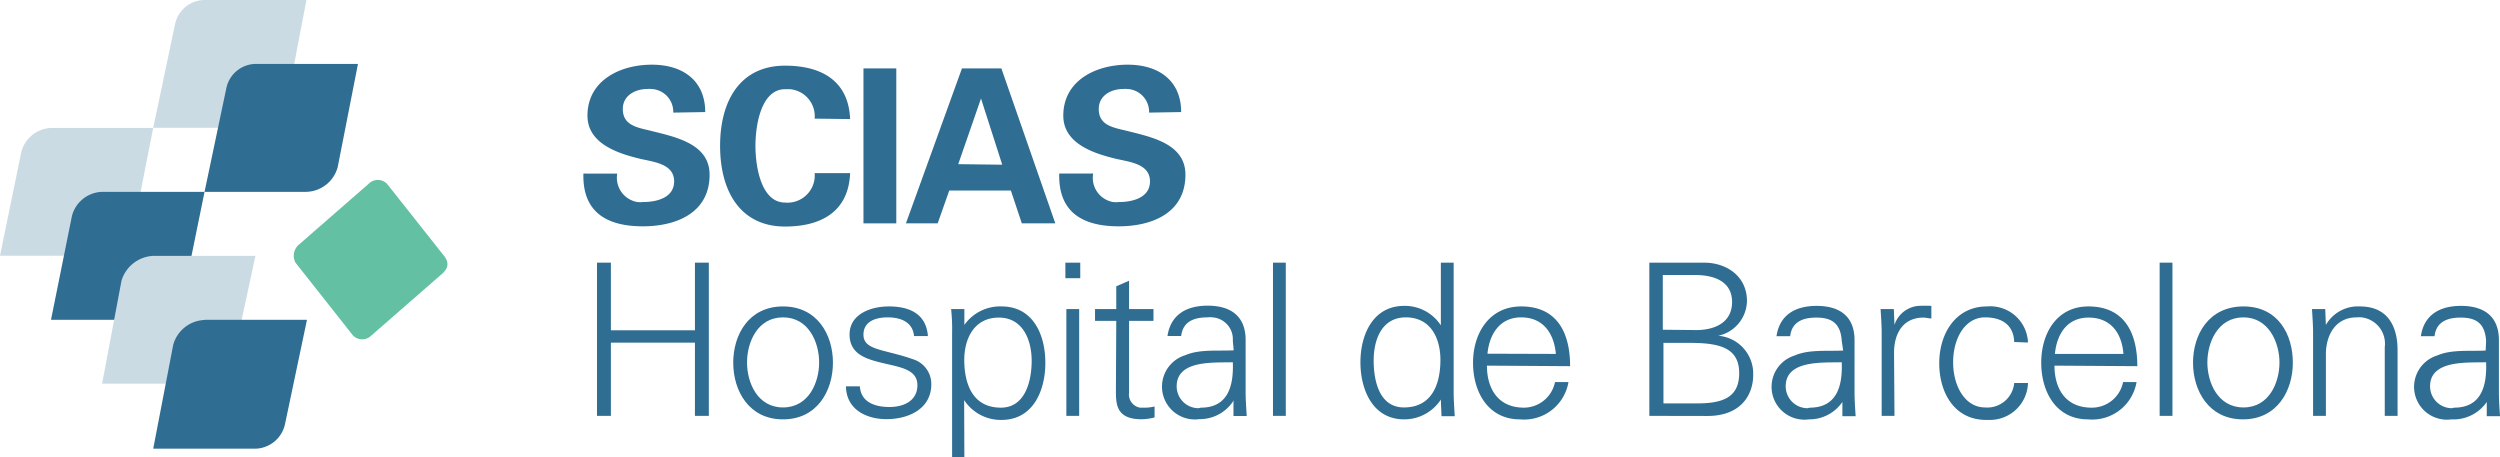 <svg xmlns="http://www.w3.org/2000/svg" width="228.44" height="41.78" viewBox="0 0 228.44 41.78"><title>Logo Hospital de Barcelona</title><path d="M4.68,11.69H14l-1.87,9.48a3,3,0,0,1-2.79,2.2H0l1.94-9.45a2.93,2.93,0,0,1,2.74-2.23" style="fill:#cbdbe4"/><path d="M9.33,17.53h9.36L16.76,27A2.9,2.9,0,0,1,14,29.22H4.66l1.91-9.47a2.94,2.94,0,0,1,2.76-2.22" style="fill:#2f6d92"/><path d="M14,23.38h9.34L21.29,32.9a2.7,2.7,0,0,1-2.59,2.16H9.33l1.77-9.4A3.18,3.18,0,0,1,14,23.38" style="fill:#cbdbe4"/><path d="M18.69,29.22h9.36l-2,9.5A2.85,2.85,0,0,1,23.36,41H14l1.83-9.5a3.09,3.09,0,0,1,2.85-2.26" style="fill:#2f6d92"/><path d="M35.32,16.74l5.31,6.71c.5.71.21,1.21-.35,1.67l-6.35,5.54a1.18,1.18,0,0,1-1.67,0h0L27,24a1.34,1.34,0,0,1,.34-1.67l6.35-5.54a1.18,1.18,0,0,1,1.67,0h0" style="fill:#63c0a3"/><path d="M18.69,0H28L26.2,9.43a3.09,3.09,0,0,1-2.88,2.25H14l2-9.49A2.78,2.78,0,0,1,18.69,0" style="fill:#cbdbe4"/><path d="M23.35,5.84h9.36l-1.85,9.42A3.05,3.05,0,0,1,28,17.53H18.69l2-9.51a2.78,2.78,0,0,1,2.67-2.18" style="fill:#2f6d92"/><path d="M54.55,38V24h1.27v6.18H63.5V24h1.27V38H63.5V31.31H55.82V38Z" style="fill:#2f6d92"/><path d="M76.11,33.14c0,2.57-1.44,5.18-4.56,5.18S67,35.71,67,33.14,68.43,28,71.55,28,76.11,30.57,76.11,33.14ZM71.55,29c-2.36,0-3.29,2.31-3.29,4.12s.93,4.11,3.29,4.11,3.3-2.3,3.3-4.11S73.91,29,71.55,29Z" style="fill:#2f6d92"/><path d="M81.22,28c1.85,0,3.41.65,3.57,2.71H83.52C83.41,29.43,82.31,29,81.11,29s-2.21.43-2.21,1.58c0,1.45,1.89,1.31,4.54,2.25a2.37,2.37,0,0,1,1.66,2.28c0,2.2-2,3.19-4.11,3.19-1.7,0-3.65-.79-3.69-3h1.27c.1,1.46,1.38,1.89,2.71,1.89s2.55-.58,2.55-2-1.54-1.63-3.1-2-3.1-.81-3.1-2.63S79.51,28,81.22,28Z" style="fill:#2f6d92"/><path d="M88.12,41.78H87V30.45a17.43,17.43,0,0,0-.09-2.21h1.21l0,1.45h0A4,4,0,0,1,91.52,28c2.9,0,4,2.62,4,5.15s-1.11,5.22-4,5.22a4,4,0,0,1-3.42-1.81h0Zm3.34-4.53c2.24,0,2.81-2.47,2.81-4.29s-.76-3.94-3-3.94-3.16,1.9-3.16,3.88C88.12,35.13,88.9,37.25,91.46,37.25Z" style="fill:#2f6d92"/><path d="M98.71,25.42H97.35V24h1.36Zm-.1,2.82V38H97.44V28.24Z" style="fill:#2f6d92"/><path d="M102,29.32h-1.94V28.24H102V26.16l1.17-.51v2.59h2.23v1.08h-2.23v6.55a1.22,1.22,0,0,0,1,1.38h.33a3.74,3.74,0,0,0,1-.11v1a4.82,4.82,0,0,1-1.19.17c-2.47,0-2.34-1.57-2.34-2.9Z" style="fill:#2f6d92"/><path d="M112.65,31.13A2,2,0,0,0,110.81,29a1.93,1.93,0,0,0-.48,0c-1.23,0-2.24.38-2.4,1.7h-1.25c.3-2,1.8-2.77,3.67-2.77,2.16,0,3.51,1,3.47,3.24v4.64c0,.76.06,1.54.1,2.2h-1.21V36.57h0l-.06.14a3.66,3.66,0,0,1-3.06,1.59,3,3,0,0,1-1.29-5.84c1.31-.57,3-.37,4.43-.45Zm-2.92,6.12c2.55,0,3-2.1,2.92-4.15-1.66.06-5.13-.25-5.13,2.2a2,2,0,0,0,2,2Z" style="fill:#2f6d92"/><path d="M117.49,38h-1.17V24h1.17Z" style="fill:#2f6d92"/><path d="M131.66,36.59v-.08a4,4,0,0,1-3.35,1.81c-2.91,0-4-2.76-4-5.22s1.11-5.15,4-5.15a3.93,3.93,0,0,1,3.35,1.78h0V24h1.17V35.83c0,.76.06,1.54.1,2.2h-1.21ZM128.46,29c-2.22,0-2.94,2.07-2.94,3.94s.52,4.29,2.77,4.29c2.55,0,3.33-2.12,3.33-4.35C131.62,30.92,130.74,29,128.46,29Z" style="fill:#2f6d92"/><path d="M135.87,33.41c0,2.09,1,3.84,3.39,3.84a2.91,2.91,0,0,0,2.83-2.34h1.23a4.11,4.11,0,0,1-4.43,3.41c-2.92,0-4.29-2.51-4.29-5.18S136.07,28,139,28c3.28,0,4.47,2.4,4.47,5.46Zm6.3-1.07C142,30.45,141,29,139,29s-2.92,1.6-3.08,3.32Z" style="fill:#2f6d92"/><path d="M150.71,38V24h5c2.08,0,3.92,1.26,3.92,3.5A3.31,3.31,0,0,1,157,30.68h0a3.47,3.47,0,0,1,3.2,3.57c0,1.85-1.13,3.76-4.19,3.76ZM155,30.16c1.63,0,3.27-.65,3.27-2.56s-1.67-2.46-3.33-2.47h-3v5Zm-3,6.7h3.1c2.41,0,3.82-.6,3.82-2.77,0-2.39-1.93-2.76-4.58-2.76H152Z" style="fill:#2f6d92"/><path d="M168.29,31.13c-.11-1.6-.93-2.11-2.32-2.11-1.22,0-2.24.38-2.39,1.7h-1.25c.29-2,1.79-2.77,3.66-2.77,2.17,0,3.51,1,3.47,3.24v4.64c0,.76.06,1.54.1,2.2h-1.21V36.59h0l0,.14a3.66,3.66,0,0,1-3.06,1.59A3,3,0,0,1,164,32.48c1.3-.57,3-.37,4.42-.45Zm-2.92,6.12c2.55,0,3-2.1,2.92-4.15-1.65.06-5.12-.25-5.12,2.2a2,2,0,0,0,2,2Z" style="fill:#2f6d92"/><path d="M173.11,38h-1.17V30.45c0-.76-.06-1.54-.1-2.21h1.21l.06,1.45h0a2.52,2.52,0,0,1,2.2-1.74,11.42,11.42,0,0,1,1.17,0V29.1c-.23,0-.49-.08-.72-.08-1.73,0-2.65,1.25-2.69,3.12Z" style="fill:#2f6d92"/><path d="M184.05,31.25C184,29.75,183,29,181.38,29c-1.8,0-2.91,1.88-2.91,4.1s1.11,4.13,2.91,4.13A2.47,2.47,0,0,0,184.05,35h1.26a3.48,3.48,0,0,1-3.57,3.37l-.25,0c-2.92,0-4.29-2.51-4.29-5.18S178.67,28,181.57,28a3.45,3.45,0,0,1,3.73,3.14c0,.06,0,.11,0,.16Z" style="fill:#2f6d92"/><path d="M187.73,33.41c0,2.09,1,3.84,3.39,3.84A2.91,2.91,0,0,0,194,34.91h1.23a4.11,4.11,0,0,1-4.43,3.41c-2.92,0-4.28-2.51-4.28-5.18S187.93,28,190.83,28c3.28,0,4.47,2.4,4.47,5.46Zm6.3-1.07c-.14-1.89-1.15-3.32-3.18-3.32s-2.92,1.6-3.08,3.32Z" style="fill:#2f6d92"/><path d="M198.51,38h-1.17V24h1.17Z" style="fill:#2f6d92"/><path d="M209.51,33.14c0,2.57-1.44,5.18-4.56,5.18s-4.56-2.61-4.56-5.18S201.83,28,205,28,209.51,30.57,209.51,33.14ZM205,29c-2.36,0-3.3,2.31-3.3,4.12s.94,4.11,3.3,4.11,3.29-2.3,3.29-4.11S207.31,29,205,29Z" style="fill:#2f6d92"/><path d="M212.53,38h-1.17V30.45c0-.76-.06-1.54-.1-2.21h1.21l.06,1.45h0a3.37,3.37,0,0,1,3.1-1.69c3.2,0,3.45,2.83,3.45,4v6h-1.17V31.72A2.42,2.42,0,0,0,215.79,29a2.26,2.26,0,0,0-.45,0c-1.93,0-2.81,1.62-2.81,3.38Z" style="fill:#2f6d92"/><path d="M227.17,31.13c-.11-1.6-.93-2.11-2.32-2.11-1.22,0-2.24.38-2.39,1.7h-1.25c.29-2,1.79-2.77,3.66-2.77,2.17,0,3.51,1,3.47,3.24v4.64c0,.76.06,1.54.1,2.2h-1.21V36.59h0l0,.14A3.69,3.69,0,0,1,224,38.32a3,3,0,0,1-1.29-5.84c1.3-.57,3-.37,4.42-.45Zm-2.92,6.12c2.55,0,3-2.1,2.92-4.15-1.65.06-5.12-.25-5.12,2.2a2,2,0,0,0,2,2Z" style="fill:#2f6d92"/><path d="M61.52,10.29a2.09,2.09,0,0,0-2-2.16,2.06,2.06,0,0,0-.35,0c-1.12,0-2.26.59-2.26,1.83,0,1.53,1.38,1.7,2.59,2,2.16.55,5.34,1.15,5.34,4,0,3.51-3.06,4.72-6.1,4.72-3.24,0-5.53-1.25-5.43-4.82H56.4a2.25,2.25,0,0,0,1.83,2.6,2.54,2.54,0,0,0,.55,0c1.21,0,2.82-.38,2.82-1.89,0-1.66-2-1.78-3.23-2.09-2-.49-4.69-1.4-4.69-3.91,0-3.23,3-4.66,5.88-4.66s4.88,1.49,4.88,4.33Z" style="fill:#2f6d92"/><path d="M74.44,10.84a2.48,2.48,0,0,0-2.27-2.69h-.43c-2.16,0-2.71,3.2-2.71,5.18s.55,5.18,2.71,5.18a2.49,2.49,0,0,0,2.7-2.26,3.09,3.09,0,0,0,0-.43h3.24c-.14,3.55-2.69,4.88-5.94,4.88-4.1,0-5.94-3.23-5.94-7.37S67.64,6,71.74,6c3.25,0,5.8,1.33,5.94,4.88Z" style="fill:#2f6d92"/><path d="M81.9,20.41h-3V6.25h3Z" style="fill:#2f6d92"/><path d="M82.78,20.41,87.9,6.25h3.6l4.93,14.16H93.37l-1-3H86.74l-1.06,3Zm8.8-5.36L89.64,9h0l-2.08,6Z" style="fill:#2f6d92"/><path d="M105,10.29a2.09,2.09,0,0,0-2-2.16,2.06,2.06,0,0,0-.35,0c-1.12,0-2.25.59-2.25,1.83,0,1.53,1.37,1.7,2.58,2,2.16.55,5.34,1.15,5.34,4,0,3.51-3.06,4.72-6.1,4.72-3.24,0-5.53-1.25-5.43-4.82h3.1a2.24,2.24,0,0,0,1.81,2.6,2.6,2.6,0,0,0,.56,0c1.21,0,2.82-.38,2.82-1.89,0-1.66-2-1.78-3.23-2.09-2-.49-4.69-1.4-4.69-3.91,0-3.23,3-4.66,5.88-4.66s4.89,1.49,4.89,4.33Z" style="fill:#2f6d92"/></svg>